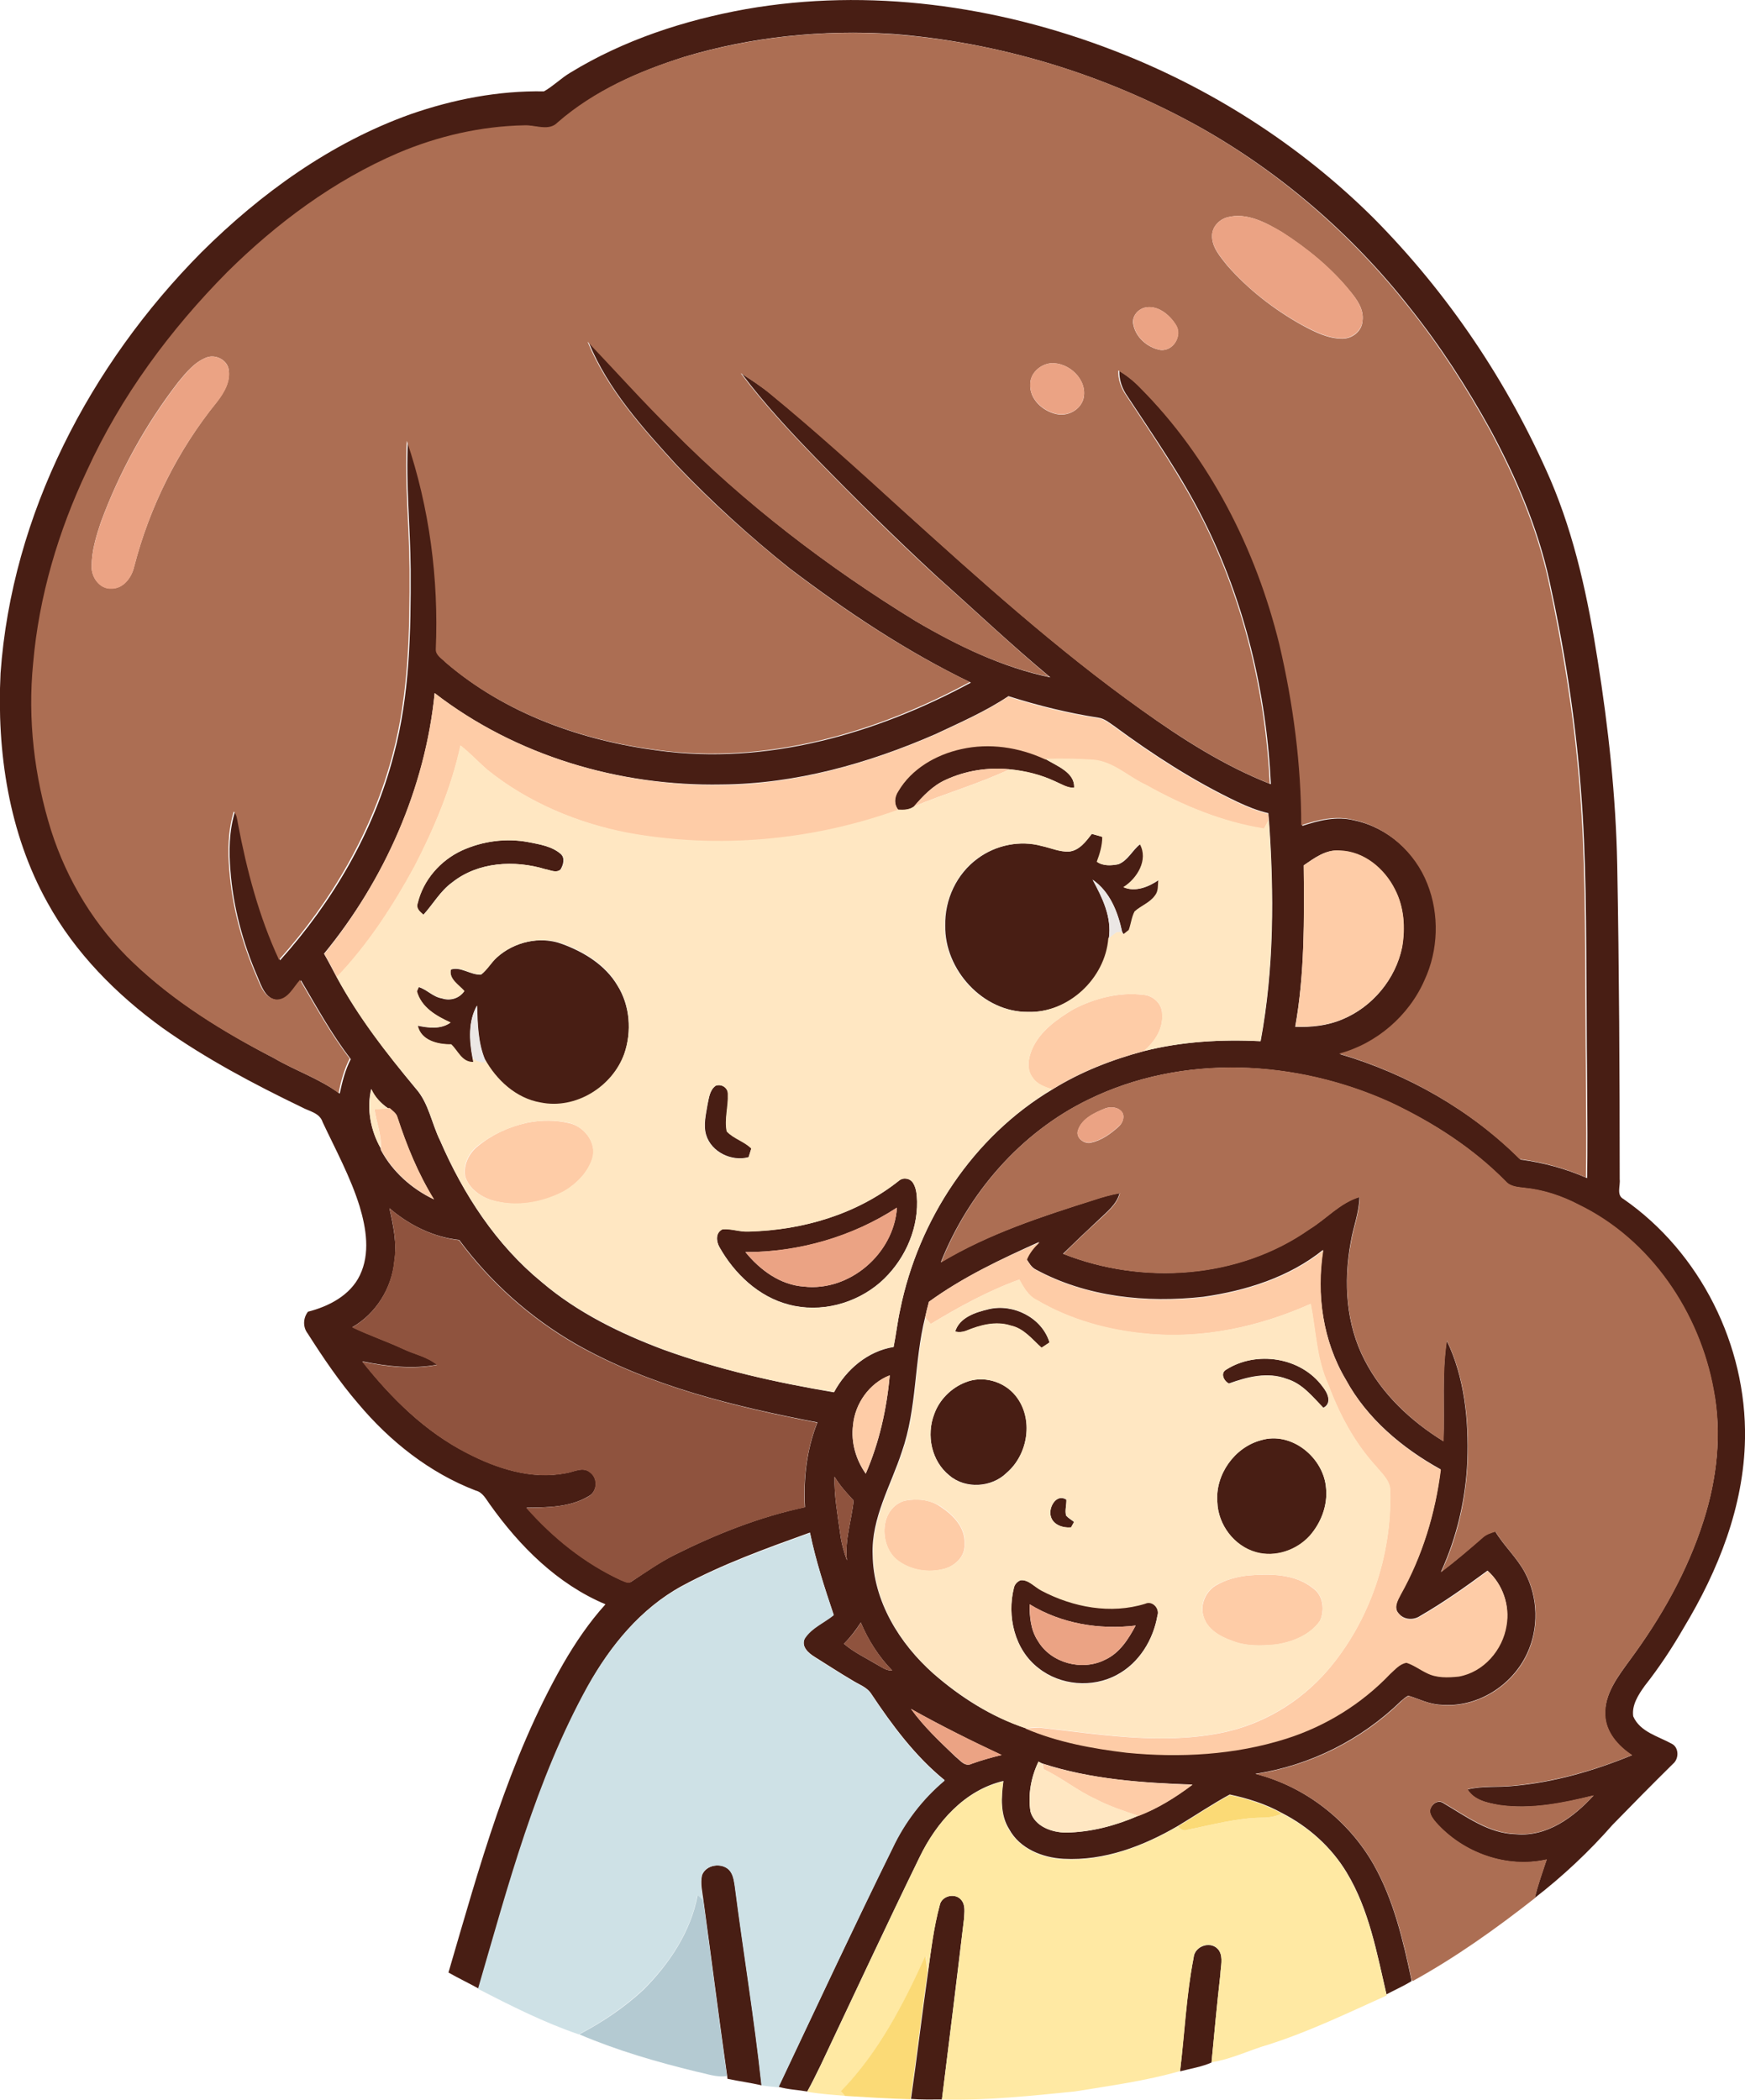<?xml version="1.0" encoding="iso-8859-1"?>
<!-- Generator: Adobe Illustrator 19.2.0, SVG Export Plug-In . SVG Version: 6.00 Build 0)  -->
<svg version="1.1" id="Layer_1" xmlns="http://www.w3.org/2000/svg" xmlns:xlink="http://www.w3.org/1999/xlink" x="0px" y="0px"
	 viewBox="0 0 632.3 760.8" enable-background="new 0 0 632.3 760.8" xml:space="preserve">
<g>
	<g>
		<path fill="#481E14" d="M270.3,3.3c44.6-7.8,90.9-1.3,133,14.9c35.2,13.5,67.6,34.2,94.3,60.7c27.1,27.3,48.9,59.7,64.2,94.9
			c8.9,20.8,13.6,43.1,17.1,65.3c3.9,24.5,6.6,49.3,7.1,74.1c0.7,38,0.9,76,0.9,114c0.3,2.4-1.3,5.8,1.4,7.2
			c27.8,19.3,44.6,53,44,86.8c-0.4,24.5-9.7,47.8-22.2,68.5c-4.2,7.3-8.9,14.4-14.1,21c-2.3,3.2-4.8,7-4.2,11.1
			c2.5,5.7,9.1,7.2,14.1,10c2.5,1.4,2.5,5.4,0.3,7.2c-7.4,7.3-14.7,14.7-21.9,22.1c-8.5,9.7-18,18.6-28.2,26.5
			c1.1-4.7,2.8-9.3,4.3-13.9c-14.5,3.3-30.3-2.4-40.1-13.4c-1-1.2-2-2.5-2.2-4.1c0.2-2.3,2.8-4.5,5-2.9c8.2,4.8,16.3,11,26.3,11.2
			c11.2,1,20.9-6.2,28-14c-11.1,2.8-22.6,5.1-34,3.5c-4.3-0.8-9.3-1.7-11.7-5.7c5.5-1.4,11.1-0.7,16.7-1.3
			c14.8-1.3,29.2-5.5,42.9-11.1c-5-3.3-9.5-8.3-9.7-14.6c-0.3-7.6,4.7-14,8.9-19.8c11.3-15.3,20.9-32.2,26.7-50.4
			c4.9-15.2,6.8-31.7,3.7-47.5c-5.1-28.1-22.9-54.4-48.9-67.1c-6.1-3.2-12.8-5.4-19.6-6.1c-2.4-0.3-5.1-0.4-6.8-2.3
			c-11.8-12.1-26.3-21.4-41.6-28.6c-34.1-15.6-75.5-17.9-109.7-1.1c-24.5,11.9-43.4,33.8-53.4,58.9c17.3-10.4,36.6-16.6,55.7-22.7
			c3-1,6-1.8,9.1-2.4c-1.1,4.2-4.7,6.9-7.7,9.8c-4.3,4-8.6,8.1-12.8,12.2c28.8,11.4,63.5,9.1,89.2-8.9c6.1-3.7,11.1-9.6,18.2-11.7
			c-0.1,5.7-2.3,11-3.2,16.6c-2.6,14.3-1.7,29.6,5.1,42.6c6.3,12.3,16.8,22.1,28.5,29.3c0.5-12.1-0.6-24.4,1.2-36.5
			c6.5,13.5,8,28.8,7.5,43.6c-0.6,13.9-3.8,27.7-9.6,40.3c5.2-3.9,10.2-8.2,15.1-12.5c1.3-1.2,2.9-1.7,4.6-2.2
			c3.2,5.3,7.9,9.5,10.8,15c4.8,9,5,20.2,0.7,29.3c-5.4,11.6-18.1,19.6-31,18.5c-4.3-0.1-8.1-2.1-12-3.3c-1,0.5-1.9,1.3-2.7,2
			c-14.3,13.9-32.9,23.3-52.7,26.3c18,4.6,33.8,16.9,42.9,33c7.2,12.8,10.6,27.3,13.6,41.5l0.1,0.6c-2.9,1.8-6.1,3.2-9.1,4.8
			c-3.5-15-6.3-30.7-14.4-44.1c-5.6-9.3-13.9-16.7-23.5-21.6c-5.9-3.3-12.4-5.3-18.9-6.7c-6.4,3.5-12.5,7.6-18.8,11.4
			c-12.5,7.3-26.7,12.7-41.4,11.9c-7.7-0.4-15.9-3.7-19.7-10.7c-3.3-5.2-2.9-11.6-2.1-17.5c-14.1,3.3-24.3,15-30.4,27.6
			c-12.2,25-23.9,50.2-35.8,75.3c-1.6,3.2-3.1,6.4-4.9,9.6c-3.4-0.6-7-0.7-10.4-1.7c13.7-28.9,27.3-57.9,41.4-86.7
			c4.4-9.4,10.9-17.8,18.8-24.4c-10.7-8.7-19-19.9-26.6-31.3c-1.6-2.5-4.6-3.4-6.9-4.9c-4.6-2.7-9-5.6-13.5-8.4
			c-2.3-1.4-5.1-3.8-3.7-6.8c2.5-3.9,7-5.6,10.5-8.5c-3.3-9.8-6.5-19.6-8.6-29.8c-15.8,5.7-31.7,11.4-46.5,19.4
			c-14.8,8.1-25.9,21.6-33.9,36.2c-18.9,34.3-28.8,72.3-39.7,109.6c-3.6-2-7.4-3.8-10.9-5.8c11.2-38.2,21.7-77.1,41.6-111.9
			c4.4-7.6,9.4-15,15.3-21.5c-17.4-7.3-31.1-21-41.9-36.2c-1.4-1.9-2.6-4.4-5.1-5c-16.7-6.4-31.1-17.8-42.6-31.5
			c-6.8-7.9-12.7-16.6-18.3-25.4c-1.8-2.3-1.7-5.6,0.1-7.9c7.5-1.9,15.3-5.9,18.8-13.2c3.8-7.9,2.3-17-0.1-25
			c-3.3-10.6-8.7-20.5-13.4-30.5c-1.1-3.4-4.9-3.9-7.6-5.4c-17.4-8.4-34.6-17.5-50.4-28.7c-16.7-12.1-31.7-27.2-41.7-45.4
			c-14-25.1-18.4-54.6-17-83.1c4.1-57.6,32.4-111.7,72.7-152.4c21.6-21.5,47-39.8,75.8-50.1c15.5-5.4,31.9-8.6,48.4-8.3
			c3.4-1.9,6.2-4.8,9.6-6.8C226,14.5,248,7.3,270.3,3.3z M248,20.6c-16.4,5.2-32.6,12.2-45.5,23.9c-3.3,3.4-8.1,0.9-12.1,1.1
			c-15.7,0.3-31.3,3.9-45.7,10c-23.3,9.9-44,25.3-61.9,43.1c-20.8,21-38.6,45.1-50.9,72c-10.4,21.9-17.3,45.6-19.5,69.8
			c-2,20.3,0.4,41.1,6.5,60.5c5.8,18.2,16,35,29.9,48.1c14.9,14.1,32.5,24.9,50.6,34.3c7.7,4.5,16.4,7.4,23.7,12.8
			c0.9-4.3,2-8.6,4-12.5c-6.9-9-12.3-18.8-18-28.5c-2.5,2.7-4.4,7.2-8.6,7.1c-4.4-0.4-5.8-5.2-7.3-8.7c-5.2-12.1-8.7-25-9.7-38.1
			c-0.6-7.1-0.5-14.4,1.6-21.3c1.1,1.2,1.2,2.8,1.5,4.3c3.2,16.9,7.6,33.7,14.9,49.4c19.1-21.3,34-46.7,41.2-74.5
			c5.8-21.8,6.2-44.6,6.1-67.1c-0.1-15.5-1.8-30.9-1-46.4c8.2,24.2,11.6,50,10.5,75.5c-0.1,2.2,2.1,3.3,3.4,4.7
			c21.4,18.4,49,28.2,76.7,31.8c39.2,5.4,79-6,113.4-24.6c-23.4-11.3-45.1-25.8-65.8-41.5c-14.4-11.5-28-23.9-40.8-37.3
			c-12.3-13.5-24.9-27.4-31.9-44.5c10.2,10.6,20,21.6,30.5,32c26.3,26.6,56.2,49.5,88,69c15.2,8.9,31.4,16.8,48.8,20.4
			c-14.2-11.8-27.6-24.5-41.4-36.8c-14.9-13.8-29.3-28-43.4-42.5c-9.5-9.8-18.8-19.8-27-30.7c3.6,2.3,7.1,4.6,10.4,7.3
			c16.5,13.4,32.2,27.7,47.9,42.1c27.9,25.2,55.9,50.5,86.6,72.4c14.6,10.5,30,20.3,46.8,26.9c-1.6-33.2-9.5-66.3-24.5-96
			c-7.8-15.6-17.9-30-27.5-44.6c-1.9-2.7-3-5.8-2.9-9.1c2.9,1.7,5.5,3.8,7.8,6.2c25.3,25.4,42.1,58.6,50.6,93.2
			c4.9,21.4,7.9,43.4,7.9,65.4c6-2,12.5-3.6,18.8-2c12.1,2.5,22.5,11.8,26.9,23.2c4.3,11.1,4,24-1,34.8c-5.7,12.9-17.4,23.1-31,26.7
			c24.4,7.2,47.3,20.2,65.4,38.2c8.3,1.1,16.4,3.3,24.1,6.7c0.3-21.2-0.2-42.3-0.2-63.5c-0.2-26.3,0-52.7-2.2-79
			c-2-24.9-5.9-49.6-11.3-74.1c-4.2-19.1-12-37.2-21.2-54.3c-8.6-15.6-18.3-30.6-29.4-44.5c-20.9-26.6-47-49.1-76.5-65.6
			C400,26.8,362,15.3,323.4,12.3C298,10.7,272.3,13.3,248,20.6z M157.5,251.1c-3.4,34.5-18.1,67.6-40.1,94.4
			c1.6,2.8,3.1,5.7,4.6,8.5c7.9,14.5,18.1,27.6,28.6,40.3c4.8,5.4,5.8,12.8,8.9,19c8.4,19.4,20.3,37.7,36.8,51.2
			c12.9,11,28.4,18.6,44.2,24.5c20,7.2,40.8,11.9,61.7,15.4c4.4-8.2,12.2-14.9,21.6-16.4c0.9-4.5,1.4-9.1,2.4-13.6
			c6.6-32.5,26.4-62.6,55.1-79.7c10.3-6.4,21.6-10.8,33.2-13.9c13.8-3.5,28.1-4.3,42.3-3.6c4.9-26.4,4.9-53.5,3-80.2
			c-0.1-0.6-0.2-1.8-0.2-2.4c-3.9-0.9-7.6-2.4-11.2-4.1c-15.8-7.5-30.6-17.1-44.7-27.5c-1.8-1.2-3.5-2.7-5.7-3
			c-11-1.7-21.9-4.4-32.6-7.8c-8.2,5.5-17.4,9.5-26.3,13.7c-24.5,10.7-50.8,18.1-77.6,18.3C224.4,284.9,186.9,273.8,157.5,251.1z
			 M472.4,313.5c0.2,19.5,0.4,39.2-3.1,58.5c5.8,0.2,11.7-0.4,17.1-2.7c10.9-4.5,19.3-14.6,21.6-26.1c1.2-7,0.8-14.5-2.6-20.9
			c-3.8-7.6-11.3-13.9-20.1-14.1C480.4,307.7,476.2,310.9,472.4,313.5z M137.9,415.9c0,0.2,0.1,0.5,0.1,0.7
			c4.2,7.9,11.2,14.1,19.2,17.9c-5.7-9.3-9.9-19.5-13.3-29.9c-0.4-1.4-1.7-2.2-2.7-3.1l-0.6,0c-2.6-1.8-4.8-4.1-6.1-7
			C132.8,401.7,134.3,409.5,137.9,415.9z M141.1,437.7c1.4,6.3,2.8,12.7,1.8,19.2c-0.9,9.8-6.7,19-15.2,23.9c6,2.9,12.2,5,18.3,7.8
			c4.1,2,8.8,2.8,12.4,5.8c-9,1.7-18.2,0.6-27.1-1.2c10.5,13.3,22.8,25.5,38,33.2c10.8,5.6,23.3,9.7,35.6,7.3
			c2.9-0.4,6.4-2.6,9.1-0.2c2.8,2.2,2.4,7-0.8,8.6c-6.7,4-14.8,4-22.4,4.1c9.6,10.8,21.1,20.1,34.2,26.2c1.2,0.4,2.7,1.4,3.9,0.5
			c5.1-3.4,10.1-6.9,15.5-9.6c15-7.5,30.8-13.8,47.3-17.3c-0.6-10.4,0.6-20.9,4.5-30.7c-30.1-5.8-60.6-13.1-87.5-28.4
			c-16.5-9.5-31-22.4-42.3-37.7C157,448.2,148.2,443.8,141.1,437.7z M336.6,471.6c-0.5,1.9-1,3.8-1.4,5.7c-4,16-2.9,32.9-8.4,48.6
			c-4,12.3-11.1,24-10.6,37.3c0.2,16.8,9.7,32.2,22,43.1c9.7,8.5,20.9,15.6,33.2,19.7c11.6,5,24.3,7.3,36.8,8.8
			c19.3,1.9,39.2,0.8,57.8-5.1c14.2-4.5,27.3-12.6,37.6-23.4c1.8-1.6,3.4-3.7,5.9-4.1c2.6,0.8,4.8,2.5,7.3,3.7
			c3.6,1.8,7.8,1.7,11.7,1.3c9-1.6,15.9-9.6,17.3-18.4c1.3-7.2-1.3-14.9-6.8-19.8c-7.9,5.8-15.9,11.5-24.4,16.4
			c-2.3,1.6-5.8,1.5-7.7-0.8c-2.1-2.1-0.5-5,0.6-7.1c7.9-13.9,12.6-29.4,14.5-45.2c-13.9-7.7-26.7-18.4-34.4-32.6
			c-8.3-14-10.7-30.9-8.2-46.9c-12.3,9.9-27.9,14.8-43.4,17c-20.6,2.3-42.3,0.1-60.7-9.9c-1.6-0.8-2.4-2.4-3.3-3.7
			c0.9-2.5,2.7-4.5,4.6-6.3C362.8,456.1,349,462.6,336.6,471.6z M309.1,516.3c-0.8,6.2,1,12.5,4.6,17.6c4.9-11.3,7.6-23.4,8.7-35.6
			C315,501.1,309.8,508.5,309.1,516.3z M302.4,535c-0.2,6.8,1.1,13.6,2,20.3c0.4,3.4,1.3,6.8,2.5,10c-0.9-7.4,1.7-14.5,2.4-21.7
			C306.8,540.9,304.3,538.2,302.4,535z M305.8,595.5c3.6,3.1,7.9,5.1,11.9,7.5c1.8,1,3.5,2.3,5.6,2.2c-4.9-5-8.7-11-11.4-17.4
			C310.1,590.6,308.1,593.2,305.8,595.5z M330.1,619.1c4.6,6.4,10.4,11.8,16.1,17.3c1.7,1.3,3.4,3.8,5.8,2.6
			c3.6-1.3,7.2-2.3,10.9-3.2C351.8,630.6,340.8,625.1,330.1,619.1z M376.3,638.2c-2.7,5.5-3.9,12-2.9,18.1c1.5,5.4,7.8,7.6,12.9,7.6
			c9-0.1,17.9-2.5,26.2-6.1c7-2.6,13.6-6.8,19.6-11.3c-18.3-0.6-36.8-1.9-54.3-7.6C377.4,638.8,376.7,638.4,376.3,638.2z"/>
	</g>
	<path fill="#481E14" d="M348.3,271.2c10.2-2.3,21-0.7,30.4,3.7c4,2.5,10.9,4.9,10.5,10.5c-2.5,0.1-4.6-1.3-6.8-2.3
		c-5.2-2.4-10.9-3.8-16.6-4.4c-7.9-0.8-16,0.5-23.1,3.8c-4.7,2.1-8.3,5.9-11.6,9.8c-1.6,1.2-3.6,1.2-5.6,1.1c-1.7-2-1.5-4.7-0.1-6.8
		C330.3,278.3,339.2,273.2,348.3,271.2z"/>
	<path fill="#481E14" d="M395.6,302.1c1.3,0.4,2.6,0.7,4,1.1c0,3.1-0.9,6.1-2,9c2.2,1.6,5.1,1.4,7.7,0.9c3.5-1.4,5-5.1,7.9-7.3
		c3.2,5.8-1,12.5-6,15.6c4.2,1.9,9.1-0.1,12.7-2.6c-0.2,1.9,0.1,4-1.2,5.6c-1.9,2.6-5.1,3.7-7.4,5.8c-1.1,2.1-1.3,4.5-2.1,6.7
		c-0.5,0.4-1.5,1.2-2,1.6l-0.6-0.9c-1.5-7.2-4.4-14.6-10.7-18.9c3.6,6.5,7,13.6,5.9,21.2c-1.1,14.6-14.6,27.2-29.3,26.7
		c-16.3,0.1-30.3-15.3-30-31.3c-0.2-9.4,4.1-18.7,11.8-24.3c6.6-4.9,15.4-6.7,23.3-4.5c3.3,0.7,6.5,2.2,9.9,2
		C391.1,308.1,393.5,304.8,395.6,302.1z"/>
	<path fill="#481E14" d="M167.4,308.1c7.5-3.4,16-4.6,24.1-3c4.1,0.8,8.5,1.5,11.7,4.3c1.6,1.5,0.9,3.9-0.1,5.6
		c-1.6,1.4-3.7,0.2-5.5-0.1c-11.2-3.4-24.4-2.7-33.8,4.8c-4.3,3.1-6.9,7.9-10.4,11.7c-1.3-1.1-2.8-2.3-2.1-4.2
		C153.3,318.8,159.6,311.7,167.4,308.1z"/>
	<path fill="#481E14" d="M180,346.9c6.3-5.7,15.7-7.9,23.7-4.9c7.9,2.9,15.6,7.6,20,15c4.6,7.3,5.3,16.8,2.5,24.9
		c-4.3,12-17.6,20.3-30.3,17.7c-8.9-1.6-16.1-8.2-20.3-15.9c-2.5-6.2-2.6-12.8-2.8-19.4c-3.2,5.8-2.8,12.7-1.6,18.9l0.3,1.6
		c-4.2,0.2-5.6-4.1-8.1-6.4c-4.7,0.1-11-1.4-12.1-6.8c3.9,0.8,8.4,1.4,11.9-1.1c-5.1-2.4-10.6-5.5-12.2-11.3
		c0.2-0.4,0.5-1.2,0.7-1.6c3,0.9,5.2,3.6,8.4,4.1c2.9,1,6.3,0.1,8.1-2.6c-1.9-2.3-5.6-4.3-4.9-7.8c3.5-1.3,7.2,2,11,1.8
		C176.6,351.3,177.9,348.7,180,346.9z"/>
	<path fill="#481E14" d="M259.4,393.3c2.1-0.7,4.4,0.8,4.4,3c0.3,4.5-1.3,9-0.4,13.5c2.5,2.7,6.3,3.6,8.9,6.2
		c-0.3,0.8-0.8,2.4-1,3.2c-6.1,1.7-13.5-1.8-15.4-8c-1.1-3.6-0.1-7.4,0.5-11.1C256.9,397.7,257.2,394.8,259.4,393.3z"/>
	<g>
		<path fill="#481E14" d="M325.8,427.7c1.6-1.3,4.1-0.8,5.1,0.9c1.2,2,1.3,4.3,1.4,6.6c0.2,11.2-5.1,22.1-13.4,29.4
			c-8.9,7.7-21.6,11.1-33.1,8c-10.9-2.8-19.7-11.2-25.1-20.8c-1.2-2.1-1.5-5.3,1.1-6.5c3.2-0.3,6.4,1.1,9.6,0.8
			C290.8,445.7,310.5,439.9,325.8,427.7z M270.1,453.6c5.3,6.5,12.6,11.9,21.2,12.5c16.6,1.9,32.6-12,33.7-28.6
			C308.8,448.1,289.4,453.7,270.1,453.6z"/>
	</g>
	<path fill="#481E14" d="M346.1,482.4c1.6-5.2,7.5-7,12.2-8.1c8.9-2.1,19.3,3.1,22,12.1c-1,0.6-1.9,1.2-2.9,1.9
		c-3.4-3.1-6.4-7-11.1-8c-5.4-1.8-11.2-0.2-16.3,1.9C348.8,482.6,347.5,482.7,346.1,482.4z"/>
	<path fill="#481E14" d="M444.3,496.2c11-7,27.1-4.5,34.9,6.1c1.8,2.2,3.6,6,0.3,7.7c-3.9-4-7.6-8.8-13.3-10.5
		c-6.9-2.6-14.3-0.7-20.9,1.7C443.5,500.4,442,497.4,444.3,496.2z"/>
	<path fill="#481E14" d="M349.8,500.8c6.3-2.6,14-0.4,18.2,4.8c6.7,8.2,4.6,21.3-3.3,28c-5.4,5.3-14.9,5.9-20.7,0.9
		c-6.5-5.2-8.4-14.6-5.5-22.2C340.4,507.1,344.7,502.8,349.8,500.8z"/>
	<path fill="#481E14" d="M456.8,521.8c11.2-3.5,22.9,6.3,23.7,17.4c0.6,6.2-1.8,12.5-5.9,17.2c-4.8,5.3-12.5,7.9-19.4,6
		c-8-2.2-13.8-10-14.1-18.2C440.3,534.3,447.2,524.4,456.8,521.8z"/>
	<path fill="#481E14" d="M380.7,549.1c-0.8-3.1,2.1-8.1,5.7-5.8c0.1,1.9-0.6,3.9-0.1,5.8c0.8,0.9,1.9,1.5,2.9,2.3
		c-0.3,0.5-0.8,1.5-1.1,2C385.1,553.6,381.4,552.4,380.7,549.1z"/>
	<g>
		<path fill="#481E14" d="M369.8,572.5c2.9-0.4,5.1,2.5,7.6,3.6c11.3,6,25.1,8.6,37.6,4.7c2.6-1.2,5.3,1.9,4.4,4.4
			c-1.5,8.8-6.6,17.2-14.6,21.5c-8.9,4.9-20.6,3.9-28.5-2.4c-8.7-6.7-11.5-18.8-8.9-29.2C367.6,574,368.6,573,369.8,572.5z
			 M373.1,581.2c-0.1,4.6,0.4,9.4,3,13.3c4.7,8,16,11,24.3,6.8c5.3-2.4,8.5-7.5,11.1-12.4C398.3,590.5,384.5,588.2,373.1,581.2z"/>
	</g>
	<path fill="#481E14" d="M254.4,679.3c1.5-3.8,7-4.6,9.8-1.9c1.5,1.5,1.7,3.8,2.1,5.8c3.1,24.1,7.1,48.1,9.7,72.3
		c-4.1-1-8.3-1.5-12.4-2.4l-0.1-0.9c-3-21.2-5.7-42.5-8.6-63.7C254.5,685.4,253.7,682.3,254.4,679.3z"/>
	<path fill="#481E14" d="M340.5,690.3c0.6-3.5,5.6-4.7,7.8-2c1.6,1.9,1.1,4.6,1,6.9c-2.6,21.8-5.3,43.6-8,65.4
		c-3.7,0-7.5,0.1-11.2-0.2c2.2-15.3,4-30.7,6.2-46.1C337.4,706.4,338.3,698.2,340.5,690.3z"/>
	<path fill="#481E14" d="M432.5,709.3c0.3-4.5,6.8-6.5,9.3-2.5c1.5,2.5,0.5,5.7,0.4,8.5c-1.2,10.6-2.2,21.3-3.2,31.9
		c-3.6,1.6-7.6,2.2-11.4,3.2C429.2,736.7,429.8,722.9,432.5,709.3z"/>
</g>
<g>
	<g>
		<path fill="#AC6E53" d="M248,20.6c24.4-7.2,50.1-9.9,75.4-8.2C362,15.3,400,26.8,433.9,45.6c29.5,16.5,55.6,39.1,76.5,65.6
			c11.1,13.9,20.8,28.9,29.4,44.5c9.2,17.2,17,35.2,21.2,54.3c5.3,24.4,9.3,49.2,11.3,74.1c2.2,26.3,2,52.6,2.2,79
			c0,21.2,0.5,42.3,0.2,63.5c-7.6-3.4-15.8-5.6-24.1-6.7c-18.1-18-40.9-31-65.4-38.2c13.6-3.6,25.4-13.8,31-26.7
			c5-10.8,5.4-23.7,1-34.8c-4.5-11.5-14.8-20.7-26.9-23.2c-6.3-1.6-12.8,0-18.8,2c0-22-2.9-44-7.9-65.4
			c-8.5-34.7-25.3-67.8-50.6-93.2c-2.3-2.4-5-4.5-7.8-6.2c-0.1,3.3,1,6.4,2.9,9.1c9.6,14.6,19.6,29,27.5,44.6
			c15,29.7,22.9,62.8,24.5,96c-16.8-6.6-32.1-16.5-46.8-26.9c-30.7-21.9-58.7-47.2-86.6-72.4c-15.7-14.3-31.5-28.6-47.9-42.1
			c-3.3-2.7-6.8-5-10.4-7.3c8.2,10.9,17.5,20.9,27,30.7c14.1,14.5,28.5,28.8,43.4,42.5c13.8,12.2,27.2,24.9,41.4,36.8
			c-17.4-3.6-33.6-11.4-48.8-20.4c-31.8-19.5-61.7-42.4-88-69c-10.5-10.3-20.3-21.3-30.5-32c7.1,17.1,19.6,31,31.9,44.5
			c12.7,13.4,26.4,25.7,40.8,37.3c20.6,15.7,42.4,30.2,65.8,41.5c-34.4,18.6-74.1,30-113.4,24.6c-27.7-3.6-55.3-13.4-76.7-31.8
			c-1.3-1.4-3.5-2.5-3.4-4.7c1.1-25.5-2.3-51.3-10.5-75.5c-0.8,15.5,0.9,30.9,1,46.4c0.1,22.4-0.3,45.2-6.1,67.1
			c-7.3,27.8-22.1,53.2-41.2,74.5c-7.3-15.7-11.7-32.5-14.9-49.4c-0.3-1.5-0.4-3.2-1.5-4.3c-2.1,6.9-2.2,14.2-1.6,21.3
			c1,13.1,4.5,26,9.7,38.1c1.5,3.4,2.9,8.2,7.3,8.7c4.2,0.1,6.1-4.4,8.6-7.1c5.7,9.7,11.2,19.6,18,28.5c-2,3.9-3.2,8.2-4,12.5
			c-7.2-5.4-16-8.2-23.7-12.8c-18.2-9.3-35.8-20.2-50.6-34.3c-13.9-13.1-24.1-29.9-29.9-48.1c-6.1-19.5-8.5-40.2-6.5-60.5
			c2.1-24.2,9.1-47.8,19.5-69.8c12.3-26.9,30.1-51,50.9-72c17.9-17.7,38.6-33.1,61.9-43.1c14.4-6.1,30-9.7,45.7-10
			c4-0.2,8.9,2.3,12.1-1.1C215.3,32.8,231.6,25.7,248,20.6z M444.8,78.7c-3,0.8-5.5,3.4-5.6,6.5c-0.2,4.3,2.9,7.7,5.4,10.9
			c7.7,8.8,17,16,27.2,21.7c4.5,2.4,9.3,4.9,14.6,4.9c3.6,0,7.1-2.7,7.3-6.4c0.6-4.2-2-7.8-4.5-10.8c-6.9-8.5-15.5-15.5-24.7-21.4
			C458.6,80.6,451.8,76.9,444.8,78.7z M414.6,111.5c-2.4,0.7-4.4,3.1-4,5.7c0.7,4.9,5.2,8.8,9.9,9.6c4.7,0.5,8.1-5.3,5.5-9.2
			C423.7,113.9,419.3,110.3,414.6,111.5z M74.6,129.6c-4.2,1.7-7.2,5.4-10,8.8c-11.9,15.4-21.4,32.7-28.1,50.9
			c-1.7,5.1-3.3,10.4-3.3,15.9c-0.1,3.9,2.9,8.2,7.1,8c4.4,0.1,7.4-4,8.3-7.9c5.6-21.7,15.9-42.3,30-59.7c2.6-3.4,5.1-7.6,4.2-12.1
			C82,130.2,77.9,128.2,74.6,129.6z M380.7,131.6c-3.8,0.4-7.4,3.6-7.4,7.6c-0.3,5.4,4.5,9.7,9.4,10.8c4,1,8.8-1.4,9.9-5.6
			C394.2,137.5,387.2,131.1,380.7,131.6z"/>
	</g>
	<g>
		<path fill="#AC6E53" d="M394.4,398.3c34.2-16.7,75.5-14.5,109.7,1.1c15.2,7.2,29.7,16.5,41.6,28.6c1.7,1.9,4.4,2,6.8,2.3
			c6.9,0.7,13.5,2.9,19.6,6.1c26,12.6,43.8,39,48.9,67.1c3,15.8,1.2,32.2-3.7,47.5c-5.8,18.2-15.3,35.1-26.7,50.4
			c-4.3,5.8-9.2,12.2-8.9,19.8c0.2,6.3,4.7,11.3,9.7,14.6c-13.7,5.6-28.1,9.7-42.9,11.1c-5.5,0.6-11.2-0.1-16.7,1.3
			c2.4,4,7.4,5,11.7,5.7c11.4,1.6,22.9-0.8,34-3.5c-7.2,7.8-16.9,15-28,14c-9.9-0.2-18.1-6.4-26.3-11.2c-2.2-1.6-4.8,0.6-5,2.9
			c0.1,1.6,1.2,2.9,2.2,4.1c9.8,11,25.5,16.7,40.1,13.4c-1.5,4.6-3.2,9.2-4.3,13.9l-0.1,0.2c-14,11-28.6,21.4-44.2,30l-0.4-0.5
			c-3-14.3-6.4-28.7-13.6-41.5c-9.1-16.2-24.9-28.4-42.9-33c19.7-3,38.4-12.3,52.7-26.3c0.8-0.8,1.7-1.5,2.7-2c4,1.2,7.8,3.2,12,3.3
			c12.9,1.1,25.6-6.9,31-18.5c4.3-9.2,4.1-20.4-0.7-29.3c-2.9-5.5-7.6-9.7-10.8-15c-1.6,0.5-3.3,1-4.6,2.2
			c-4.9,4.3-9.9,8.5-15.1,12.5c5.9-12.6,9-26.4,9.6-40.3c0.5-14.8-1-30.1-7.5-43.6c-1.8,12.1-0.8,24.3-1.2,36.5
			c-11.6-7.2-22.2-17-28.5-29.3c-6.8-13-7.8-28.3-5.1-42.6c0.9-5.6,3.1-10.9,3.2-16.6c-7.1,2.1-12,7.9-18.2,11.7
			c-25.6,18-60.4,20.3-89.2,8.9c4.2-4.2,8.4-8.2,12.8-12.2c3-2.9,6.6-5.6,7.7-9.8c-3.1,0.6-6.2,1.4-9.1,2.4
			c-19.1,6-38.4,12.3-55.7,22.7C351,432.1,369.9,410.2,394.4,398.3z M400.6,401.5c-3.9,1.6-8.6,3.7-10,8c-0.9,2.7,2.2,5,4.6,4.5
			c3.9-0.8,7.2-3.2,10.1-5.8c1.4-1.2,2.3-3.4,1.4-5.1C405.4,401.1,402.7,400.8,400.6,401.5z"/>
	</g>
</g>
<g>
	<path fill="#EBA384" d="M444.8,78.7c7-1.8,13.8,1.9,19.7,5.3c9.2,5.9,17.8,12.9,24.7,21.4c2.5,3.1,5,6.7,4.5,10.8
		c-0.3,3.7-3.8,6.4-7.3,6.4c-5.2,0-10-2.5-14.6-4.9c-10.2-5.7-19.6-12.9-27.2-21.7c-2.5-3.2-5.6-6.6-5.4-10.9
		C439.3,82.1,441.8,79.5,444.8,78.7z"/>
	<path fill="#EBA384" d="M414.6,111.5c4.6-1.3,9.1,2.4,11.5,6.1c2.6,3.9-0.9,9.6-5.5,9.2c-4.7-0.8-9.3-4.7-9.9-9.6
		C410.2,114.6,412.2,112.2,414.6,111.5z"/>
	<path fill="#EBA384" d="M74.6,129.6c3.3-1.4,7.4,0.6,8.2,4c1,4.4-1.5,8.7-4.2,12.1c-14.2,17.4-24.4,37.9-30,59.7
		c-0.9,3.9-3.9,8-8.3,7.9c-4.2,0.2-7.2-4.1-7.1-8c0-5.5,1.6-10.8,3.3-15.9c6.7-18.3,16.3-35.5,28.1-50.9
		C67.5,135,70.4,131.3,74.6,129.6z"/>
	<path fill="#EBA384" d="M380.7,131.6c6.5-0.5,13.5,5.9,11.9,12.7c-1,4.2-5.8,6.6-9.9,5.6c-4.9-1.1-9.7-5.4-9.4-10.8
		C373.3,135.2,376.9,132,380.7,131.6z"/>
	<path fill="#EBA384" d="M400.6,401.5c2.1-0.7,4.8-0.4,6.1,1.5c0.9,1.8,0.1,3.9-1.4,5.1c-2.9,2.6-6.2,5-10.1,5.8
		c-2.5,0.5-5.6-1.8-4.6-4.5C392,405.1,396.7,403,400.6,401.5z"/>
	<path fill="#EBA384" d="M270.1,453.6c19.3,0,38.7-5.6,54.9-16.1c-1,16.6-17.1,30.5-33.7,28.6C282.7,465.5,275.4,460.1,270.1,453.6z
		"/>
	<path fill="#EBA384" d="M373.1,581.2c11.4,7,25.2,9.3,38.4,7.7c-2.6,4.9-5.9,10-11.1,12.4c-8.2,4.2-19.5,1.3-24.3-6.8
		C373.5,590.6,373.1,585.8,373.1,581.2z"/>
	<path fill="#EBA384" d="M330.1,619.1c10.7,6,21.8,11.5,32.9,16.7c-3.7,0.9-7.3,1.9-10.9,3.2c-2.4,1.2-4.2-1.4-5.8-2.6
		C340.5,631,334.7,625.5,330.1,619.1z"/>
</g>
<g>
	<path fill="#FECCA7" d="M157.5,251.1c29.4,22.7,66.9,33.8,103.9,33.3c26.9-0.2,53.2-7.7,77.6-18.3c8.9-4.2,18.1-8.2,26.3-13.7
		c10.6,3.4,21.5,6.1,32.6,7.8c2.2,0.3,3.9,1.8,5.7,3c14.1,10.4,28.9,20,44.7,27.5c3.6,1.7,7.3,3.2,11.2,4.1c0.1,0.6,0.2,1.8,0.2,2.4
		c-0.6,1-1.1,2.1-1.7,3.1c-15.1-2.5-29.4-8.4-42.7-15.8c-6.4-3-11.7-8.4-19-9.1c-5.9-0.4-11.8-0.5-17.6-0.3
		c-9.5-4.4-20.2-6-30.4-3.7c-9.1,2-18,7.1-22.8,15.3c-1.4,2.1-1.6,4.8,0.1,6.8c-31.1,11.3-65.3,14.4-97.8,8.4
		c-18.4-3.6-36.3-11-51-22.8c-3.4-2.9-6.4-6.2-9.9-8.9c-3.4,15.4-9.6,30-16.7,43.9c-7.8,14.3-16.8,28.2-28.1,40
		c-1.5-2.9-2.9-5.8-4.6-8.5C139.3,318.7,154,285.6,157.5,251.1z"/>
	<path fill="#FECCA7" d="M342.7,282.5c7.2-3.3,15.3-4.6,23.1-3.8c-11.2,5.3-23.3,8.7-34.7,13.5C334.4,288.4,338,284.6,342.7,282.5z"
		/>
	<path fill="#FECCA7" d="M472.4,313.5c3.9-2.6,8-5.8,13-5.4c8.8,0.2,16.3,6.5,20.1,14.1c3.3,6.4,3.8,13.9,2.6,20.9
		c-2.4,11.6-10.8,21.6-21.6,26.1c-5.4,2.3-11.3,2.9-17.1,2.7C472.7,352.7,472.6,333,472.4,313.5z"/>
	<path fill="#FECCA7" d="M388.8,365.7c7.8-4.1,16.8-6.4,25.6-5.3c3.5,0.3,6.7,3.3,6.7,6.9c0.5,5.4-2.7,10.2-6.7,13.5
		c-11.6,3.1-23,7.5-33.2,13.9c-2.6-0.9-5.4-1.8-7-4.2c-2.4-3-1.6-7.2-0.2-10.5C376.9,373.5,382.9,369.3,388.8,365.7z"/>
	<path fill="#FECCA7" d="M135.7,401.8c1.7-0.1,3.4-0.2,5-0.3l0.6,0c1,1,2.3,1.8,2.7,3.1c3.4,10.4,7.5,20.6,13.3,29.9
		c-8-3.8-15-10.1-19.2-17.9c0-0.2-0.1-0.5-0.1-0.7C138.3,411.1,136.3,406.5,135.7,401.8z"/>
	<path fill="#FECCA7" d="M190.8,406.8c5.2-1.1,10.7-1.1,15.9,0.2c5.2,1.4,9.6,7.1,8,12.6c-1.6,5.1-5.6,9.1-10.1,11.9
		c-8.1,4.4-17.9,6-26.8,3.2c-4-1.4-7.9-4.3-9.2-8.4c-0.8-4.2,1.3-8.5,4.6-11.1C178.3,411,184.4,408.2,190.8,406.8z"/>
	<path fill="#FECCA7" d="M336.6,471.6c12.3-8.9,26.1-15.5,40.1-21.5c-1.9,1.8-3.6,3.8-4.6,6.3c0.9,1.4,1.7,3,3.3,3.7
		c18.4,10,40.2,12.2,60.7,9.9c15.5-2.2,31.1-7.1,43.4-17c-2.5,16-0.2,32.9,8.2,46.9c7.7,14.2,20.5,24.9,34.4,32.6
		c-2,15.8-6.7,31.3-14.5,45.2c-1.1,2.1-2.8,5-0.6,7.1c1.8,2.3,5.3,2.4,7.7,0.8c8.5-4.9,16.5-10.6,24.4-16.4
		c5.5,4.8,8.1,12.6,6.8,19.8c-1.4,8.8-8.3,16.8-17.3,18.4c-3.9,0.4-8.1,0.6-11.7-1.3c-2.5-1.2-4.7-2.9-7.3-3.7
		c-2.5,0.5-4.1,2.5-5.9,4.1c-10.3,10.8-23.4,18.9-37.6,23.4c-18.6,5.9-38.4,7-57.8,5.1c-12.5-1.5-25.1-3.8-36.8-8.8
		c1.7-0.1,3.5-0.3,5.2-0.3c21.6,2.4,43.6,6.2,65.3,2c15.2-2.9,29-11.1,39.1-22.8c15.2-17.8,23.2-41.4,22.6-64.8
		c0.1-3.8-3.1-6.4-5.2-9.1c-7.8-8.6-13.3-19-17.3-29.7c-4.2-9.1-4.4-19.4-6.3-29.1c-18.6,8.3-39.2,12.8-59.6,10.8
		c-13.9-1.2-27.6-5.1-39.7-12.2c-3-1.5-4.7-4.6-6.3-7.4c-11.3,4.1-21.9,9.9-32.1,16.1c-0.7-0.8-1.3-1.5-2-2.3
		C335.6,475.4,336.1,473.5,336.6,471.6z"/>
	<path fill="#FECCA7" d="M309.1,516.3c0.7-7.8,5.9-15.2,13.3-18.1c-1.1,12.2-3.8,24.3-8.7,35.6C310.2,528.8,308.3,522.5,309.1,516.3
		z"/>
	<path fill="#FECCA7" d="M327.7,543.7c4.4-0.9,9.3-0.5,13,2.1c4.6,3,9.1,7.5,8.8,13.5c0.3,4.4-3.2,7.8-7.1,9
		c-6,1.7-12.8,0.6-17.7-3.4C318.5,559.3,318.8,546.5,327.7,543.7z"/>
	<path fill="#FECCA7" d="M451.8,570.8c8.2-0.7,17.5-0.8,24.2,4.8c3.5,2.6,4,7.8,2.3,11.6c-3.6,5.2-10,7.7-16,8.6
		c-5.3,0.5-10.9,0.7-16-1.4c-4.3-1.5-8.9-4.2-10.2-8.8c-1.4-4.4,1-9.5,5-11.5C444.4,572.2,448.1,571.3,451.8,570.8z"/>
	<path fill="#FECCA7" d="M377.8,639c17.5,5.6,36,6.9,54.3,7.6c-6,4.5-12.5,8.6-19.6,11.3c-5.3-1.8-10.6-3.5-15.5-6.1
		c-6.6-3-12.2-7.7-18.8-10.8C378.1,640.4,377.9,639.5,377.8,639z"/>
</g>
<g>
	<g>
		<path fill="#FFE7C2" d="M166.8,270c3.6,2.7,6.5,6,9.9,8.9c14.7,11.8,32.6,19.3,51,22.8c32.6,5.9,66.7,2.8,97.8-8.4
			c1.9,0.1,3.9,0.1,5.6-1.1c11.4-4.8,23.5-8.2,34.7-13.5c5.7,0.5,11.4,1.9,16.6,4.4c2.2,0.9,4.3,2.3,6.8,2.3
			c0.4-5.6-6.5-8-10.5-10.5c5.9-0.2,11.8-0.1,17.6,0.3c7.3,0.7,12.6,6.2,19,9.1c13.3,7.5,27.6,13.4,42.7,15.8c0.6-1,1.1-2.1,1.7-3.1
			c1.9,26.7,1.9,53.8-3,80.2c-14.2-0.7-28.5,0.1-42.3,3.6c3.9-3.3,7.1-8.1,6.7-13.5c0-3.6-3.2-6.6-6.7-6.9
			c-8.8-1.1-17.8,1.3-25.6,5.3c-5.8,3.6-11.9,7.8-14.7,14.2c-1.5,3.3-2.2,7.5,0.2,10.5c1.5,2.4,4.4,3.3,7,4.2
			c-28.6,17.1-48.5,47.2-55.1,79.7c-1,4.5-1.5,9.1-2.4,13.6c-9.4,1.5-17.2,8.2-21.6,16.4c-20.9-3.4-41.7-8.1-61.7-15.4
			c-15.8-6-31.3-13.5-44.2-24.5c-16.5-13.5-28.4-31.8-36.8-51.2c-3.1-6.3-4.1-13.7-8.9-19c-10.6-12.6-20.8-25.7-28.6-40.3
			c11.3-11.8,20.3-25.7,28.1-40C157.3,300,163.5,285.4,166.8,270z M395.6,302.1c-2.1,2.8-4.5,6-8.3,6.4c-3.4,0.2-6.6-1.3-9.9-2
			c-7.9-2.2-16.7-0.3-23.3,4.5c-7.6,5.5-11.9,14.9-11.8,24.3c-0.3,16.1,13.7,31.4,30,31.3c14.7,0.5,28.2-12.1,29.3-26.7
			c0.9-0.7,1.9-1.5,2.8-2.2c0.5,0,1.5-0.1,2-0.1l0.6,0.9c0.5-0.4,1.5-1.2,2-1.6c0.8-2.2,1-4.6,2.1-6.7c2.3-2.1,5.5-3.1,7.4-5.8
			c1.3-1.6,1-3.7,1.2-5.6c-3.6,2.5-8.5,4.5-12.7,2.6c5-3.1,9.2-9.9,6-15.6c-2.9,2.2-4.4,5.9-7.9,7.3c-2.5,0.5-5.5,0.7-7.7-0.9
			c1.1-2.9,2-5.9,2-9C398.2,302.8,396.9,302.4,395.6,302.1z M167.4,308.1c-7.8,3.6-14,10.7-16,19.1c-0.7,1.9,0.8,3.1,2.1,4.2
			c3.5-3.9,6.1-8.6,10.4-11.7c9.4-7.5,22.6-8.2,33.8-4.8c1.8,0.3,3.9,1.5,5.5,0.1c1.1-1.6,1.7-4,0.1-5.6c-3.2-2.8-7.7-3.5-11.7-4.3
			C183.4,303.6,174.9,304.7,167.4,308.1z M180,346.9c-2,1.9-3.4,4.4-5.6,6.1c-3.7,0.3-7.5-3.1-11-1.8c-0.8,3.5,2.9,5.5,4.9,7.8
			c-1.8,2.6-5.1,3.6-8.1,2.6c-3.2-0.5-5.4-3.1-8.4-4.1c-0.2,0.4-0.5,1.2-0.7,1.6c1.6,5.9,7.1,9,12.2,11.3c-3.5,2.5-7.9,2-11.9,1.1
			c1.1,5.4,7.3,6.9,12.1,6.8c2.5,2.3,3.9,6.6,8.1,6.4l-0.3-1.6c1.2,1.3,2.8,1.7,4.5,1.6l-0.2-1.2c4.2,7.7,11.4,14.4,20.3,15.9
			c12.7,2.6,26-5.7,30.3-17.7c2.8-8.1,2.1-17.6-2.5-24.9c-4.3-7.4-12.1-12.1-20-15C195.7,339,186.2,341.2,180,346.9z M259.4,393.3
			c-2.3,1.5-2.5,4.4-3.1,6.9c-0.6,3.6-1.6,7.5-0.5,11.1c1.9,6.2,9.3,9.7,15.4,8c0.3-0.8,0.8-2.4,1-3.2c-2.6-2.6-6.4-3.5-8.9-6.2
			c-0.9-4.5,0.6-9,0.4-13.5C263.8,394.1,261.5,392.6,259.4,393.3z M190.8,406.8c-6.4,1.5-12.5,4.2-17.7,8.3
			c-3.3,2.5-5.4,6.9-4.6,11.1c1.3,4.2,5.2,7.1,9.2,8.4c8.9,2.8,18.7,1.1,26.8-3.2c4.5-2.7,8.5-6.7,10.1-11.9
			c1.6-5.4-2.8-11.1-8-12.6C201.5,405.7,196,405.7,190.8,406.8z M325.8,427.7c-15.3,12.2-35,18-54.4,18.5c-3.3,0.2-6.4-1.1-9.6-0.8
			c-2.6,1.2-2.3,4.4-1.1,6.5c5.4,9.6,14.2,18,25.1,20.8c11.5,3,24.1-0.3,33.1-8c8.3-7.3,13.6-18.2,13.4-29.4
			c-0.1-2.2-0.2-4.6-1.4-6.6C329.9,426.9,327.4,426.4,325.8,427.7z"/>
	</g>
	<path fill="#FFE7C2" d="M137.9,415.9c-3.6-6.4-5.1-14.2-3.3-21.3c1.3,2.9,3.5,5.2,6.1,7c-1.7,0.1-3.3,0.2-5,0.3
		C136.3,406.5,138.3,411.1,137.9,415.9z"/>
	<g>
		<path fill="#FFE7C2" d="M337.3,479.6c10.3-6.2,20.8-12,32.1-16.1c1.6,2.9,3.2,5.9,6.3,7.4c12,7.1,25.8,10.9,39.7,12.2
			c20.4,2,41-2.5,59.6-10.8c1.9,9.7,2.1,19.9,6.3,29.1c4,10.8,9.5,21.2,17.3,29.7c2.2,2.7,5.3,5.3,5.2,9.1
			c0.6,23.4-7.4,47-22.6,64.8c-10.1,11.6-24,19.9-39.1,22.8c-21.6,4.3-43.7,0.4-65.3-2c-1.8-0.1-3.5,0.1-5.2,0.3
			c-12.3-4.1-23.4-11.3-33.2-19.7c-12.3-10.9-21.8-26.3-22-43.1c-0.5-13.3,6.6-25.1,10.6-37.3c5.5-15.7,4.4-32.6,8.4-48.6
			C335.9,478,336.6,478.8,337.3,479.6z M346.1,482.4c1.3,0.3,2.6,0.2,3.9-0.3c5.1-2.1,10.8-3.7,16.3-1.9c4.7,1,7.7,5,11.1,8
			c1-0.6,1.9-1.2,2.9-1.9c-2.7-9-13.1-14.2-22-12.1C353.6,475.4,347.7,477.2,346.1,482.4z M444.3,496.2c-2.2,1.3-0.8,4.2,1.1,5.1
			c6.6-2.4,14-4.3,20.9-1.7c5.7,1.7,9.3,6.4,13.3,10.5c3.3-1.7,1.5-5.5-0.3-7.7C471.4,491.6,455.3,489.2,444.3,496.2z M349.8,500.8
			c-5.2,2-9.5,6.3-11.3,11.6c-2.9,7.6-1,17,5.5,22.2c5.8,5,15.3,4.4,20.7-0.9c7.9-6.7,9.9-19.8,3.3-28
			C363.8,500.4,356.1,498.2,349.8,500.8z M456.8,521.8c-9.5,2.6-16.5,12.5-15.7,22.3c0.2,8.2,6.1,16,14.1,18.2
			c6.9,1.9,14.6-0.7,19.4-6c4.1-4.7,6.5-10.9,5.9-17.2C479.7,528.1,467.9,518.4,456.8,521.8z M327.7,543.7
			c-8.9,2.8-9.2,15.6-2.9,21.1c4.8,4,11.7,5.1,17.7,3.4c3.9-1.2,7.4-4.6,7.1-9c0.3-5.9-4.2-10.5-8.8-13.5
			C337,543.3,332.1,542.8,327.7,543.7z M380.7,549.1c0.7,3.3,4.4,4.5,7.4,4.2c0.3-0.5,0.8-1.5,1.1-2c-1-0.8-2-1.4-2.9-2.3
			c-0.5-1.9,0.2-3.9,0.1-5.8C382.8,541,380,546,380.7,549.1z M451.8,570.8c-3.7,0.5-7.4,1.4-10.7,3.2c-4.1,2-6.5,7.1-5,11.5
			c1.3,4.6,5.9,7.3,10.2,8.8c5,2.1,10.6,1.9,16,1.4c6-0.9,12.4-3.4,16-8.6c1.8-3.8,1.2-9-2.3-11.6C469.3,570,460,570.1,451.8,570.8z
			 M369.8,572.5c-1.2,0.4-2.1,1.5-2.4,2.8c-2.6,10.3,0.2,22.5,8.9,29.2c8,6.3,19.6,7.3,28.5,2.4c8-4.3,13.1-12.8,14.6-21.5
			c0.9-2.6-1.8-5.6-4.4-4.4c-12.5,3.9-26.2,1.3-37.6-4.7C374.9,575,372.6,572.2,369.8,572.5z"/>
	</g>
	<path fill="#FFE7C2" d="M376.3,638.2c0.4,0.2,1.1,0.6,1.4,0.8c0.1,0.5,0.3,1.4,0.5,1.9c6.5,3.1,12.2,7.8,18.8,10.8
		c4.9,2.6,10.2,4.3,15.5,6.1c-8.3,3.6-17.1,5.9-26.2,6.1c-5.1,0-11.3-2.2-12.9-7.6C372.4,650.2,373.7,643.7,376.3,638.2z"/>
</g>
<g>
	<path fill="#EBE7E5" d="M395.9,318.7c6.3,4.4,9.1,11.8,10.7,18.9c-0.5,0-1.5,0.1-2,0.1c-0.9,0.7-1.9,1.4-2.8,2.2
		C402.9,332.2,399.4,325.2,395.9,318.7z"/>
	<path fill="#EBE7E5" d="M171.3,383.2c-1.2-6.3-1.7-13.2,1.6-18.9c0.2,6.5,0.3,13.2,2.8,19.4l0.2,1.2
		C174.1,384.9,172.4,384.5,171.3,383.2z"/>
</g>
<g>
	<path fill="#8F533E" d="M141.1,437.7c7.1,6.1,15.9,10.5,25.2,11.6c11.3,15.3,25.8,28.2,42.3,37.7c26.9,15.2,57.4,22.6,87.5,28.4
		c-3.8,9.7-5.1,20.3-4.5,30.7c-16.5,3.5-32.3,9.8-47.3,17.3c-5.4,2.8-10.4,6.3-15.5,9.6c-1.2,1-2.7-0.1-3.9-0.5
		c-13.2-6.1-24.7-15.4-34.2-26.2c7.6-0.2,15.7-0.2,22.4-4.1c3.2-1.6,3.6-6.4,0.8-8.6c-2.6-2.4-6.1-0.2-9.1,0.2
		c-12.3,2.3-24.8-1.7-35.6-7.3c-15.2-7.8-27.5-20-38-33.2c8.9,1.8,18.1,2.9,27.1,1.2c-3.6-3-8.3-3.8-12.4-5.8
		c-6-2.8-12.3-4.9-18.3-7.8c8.5-4.9,14.3-14.1,15.2-23.9C143.9,450.5,142.6,444,141.1,437.7z"/>
	<path fill="#8F533E" d="M302.4,535c1.9,3.2,4.4,5.8,6.9,8.6c-0.7,7.2-3.3,14.4-2.4,21.7c-1.2-3.2-2.1-6.6-2.5-10
		C303.5,548.6,302.2,541.9,302.4,535z"/>
	<path fill="#8F533E" d="M305.8,595.5c2.3-2.3,4.4-4.9,6.1-7.7c2.8,6.4,6.5,12.4,11.4,17.4c-2.1,0.1-3.9-1.2-5.6-2.2
		C313.7,600.6,309.3,598.6,305.8,595.5z"/>
</g>
<g>
	<path fill="#CEE1E6" d="M247,574.8c14.8-8,30.7-13.6,46.5-19.4c2.1,10.1,5.3,20,8.6,29.8c-3.5,2.8-8,4.6-10.5,8.5
		c-1.4,3,1.4,5.4,3.7,6.8c4.5,2.8,9,5.7,13.5,8.4c2.4,1.5,5.4,2.4,6.9,4.9c7.6,11.4,15.9,22.7,26.6,31.3c-8,6.7-14.4,15.1-18.8,24.4
		c-14.2,28.7-27.7,57.7-41.4,86.7c-2.1-0.2-4.1-0.4-6.2-0.7c-2.6-24.2-6.6-48.2-9.7-72.3c-0.3-2-0.6-4.2-2.1-5.8
		c-2.8-2.7-8.3-1.9-9.8,1.9c-0.7,3,0,6.1,0.4,9.1c-0.7-0.6-1.3-1.2-2-1.8c-2.5,13.3-10.3,24.9-19.8,34.3
		c-6.9,6.4-14.8,11.7-23.2,16.1c-12.6-4.3-24.7-10.4-36.5-16.5c10.9-37.3,20.8-75.4,39.7-109.6C221.1,596.3,232.2,582.8,247,574.8z"
		/>
</g>
<g>
	<path fill="#FFE9A3" d="M363.5,645.4c-0.8,5.8-1.2,12.3,2.1,17.5c3.9,7,12.1,10.3,19.7,10.7c14.7,0.8,28.9-4.6,41.4-11.9
		c1,0.9,2.1,1.8,3.5,1.2c9-1.8,17.9-4.3,27.1-4.4c2.5,0,4.9-0.4,7.2-1.5c9.6,4.9,18,12.3,23.5,21.6c8.1,13.4,10.9,29.1,14.4,44.1
		l0.1,0.2c-14,6.3-27.9,13-42.5,17.7c-7.1,2-13.7,5.4-21,6.5c1-10.7,2-21.3,3.2-31.9c0.1-2.8,1-6-0.4-8.5c-2.5-4-9-2-9.3,2.5
		c-2.6,13.6-3.2,27.4-4.9,41.1c-12.5,3.6-25.4,5.3-38.2,7.4c-16,1.6-32,3.3-48.1,2.9c2.7-21.8,5.5-43.6,8-65.4c0.1-2.3,0.7-5-1-6.9
		c-2.2-2.7-7.2-1.5-7.8,2c-2.1,7.9-3.1,16-4.3,24.1c-0.2-2-0.5-3.9-0.8-5.8c-8,17.5-17.1,35-30.6,49c0.5,0.5,1.1,1.1,1.6,1.7
		c-4.6-0.4-9.3-0.7-13.9-1.5c1.8-3.1,3.3-6.4,4.9-9.6c11.9-25.1,23.6-50.3,35.8-75.3C339.2,660.4,349.4,648.7,363.5,645.4z"/>
</g>
<g>
	<path fill="#FBDA76" d="M426.8,661.7c6.3-3.8,12.4-7.9,18.8-11.4c6.6,1.4,13,3.5,18.9,6.7c-2.3,1.1-4.7,1.5-7.2,1.5
		c-9.2,0.1-18.1,2.6-27.1,4.4C428.8,663.5,427.7,662.6,426.8,661.7z"/>
	<path fill="#FBDA76" d="M304.7,757.6c13.5-13.9,22.6-31.4,30.6-49c0.3,1.9,0.6,3.8,0.8,5.8c-2.2,15.3-4,30.7-6.2,46.1
		c-7.9-0.2-15.8-0.7-23.7-1.2C305.8,758.7,305.3,758.2,304.7,757.6z"/>
</g>
<g>
	<path fill="#B4CAD2" d="M252.8,686.6c0.7,0.6,1.3,1.2,2,1.8c2.9,21.2,5.6,42.5,8.6,63.7c-3.8,0.6-7.5-0.9-11.1-1.6
		c-14.4-3.5-28.8-7.7-42.4-13.5c8.4-4.4,16.3-9.7,23.2-16.1C242.5,711.5,250.3,699.9,252.8,686.6z"/>
</g>
</svg>
